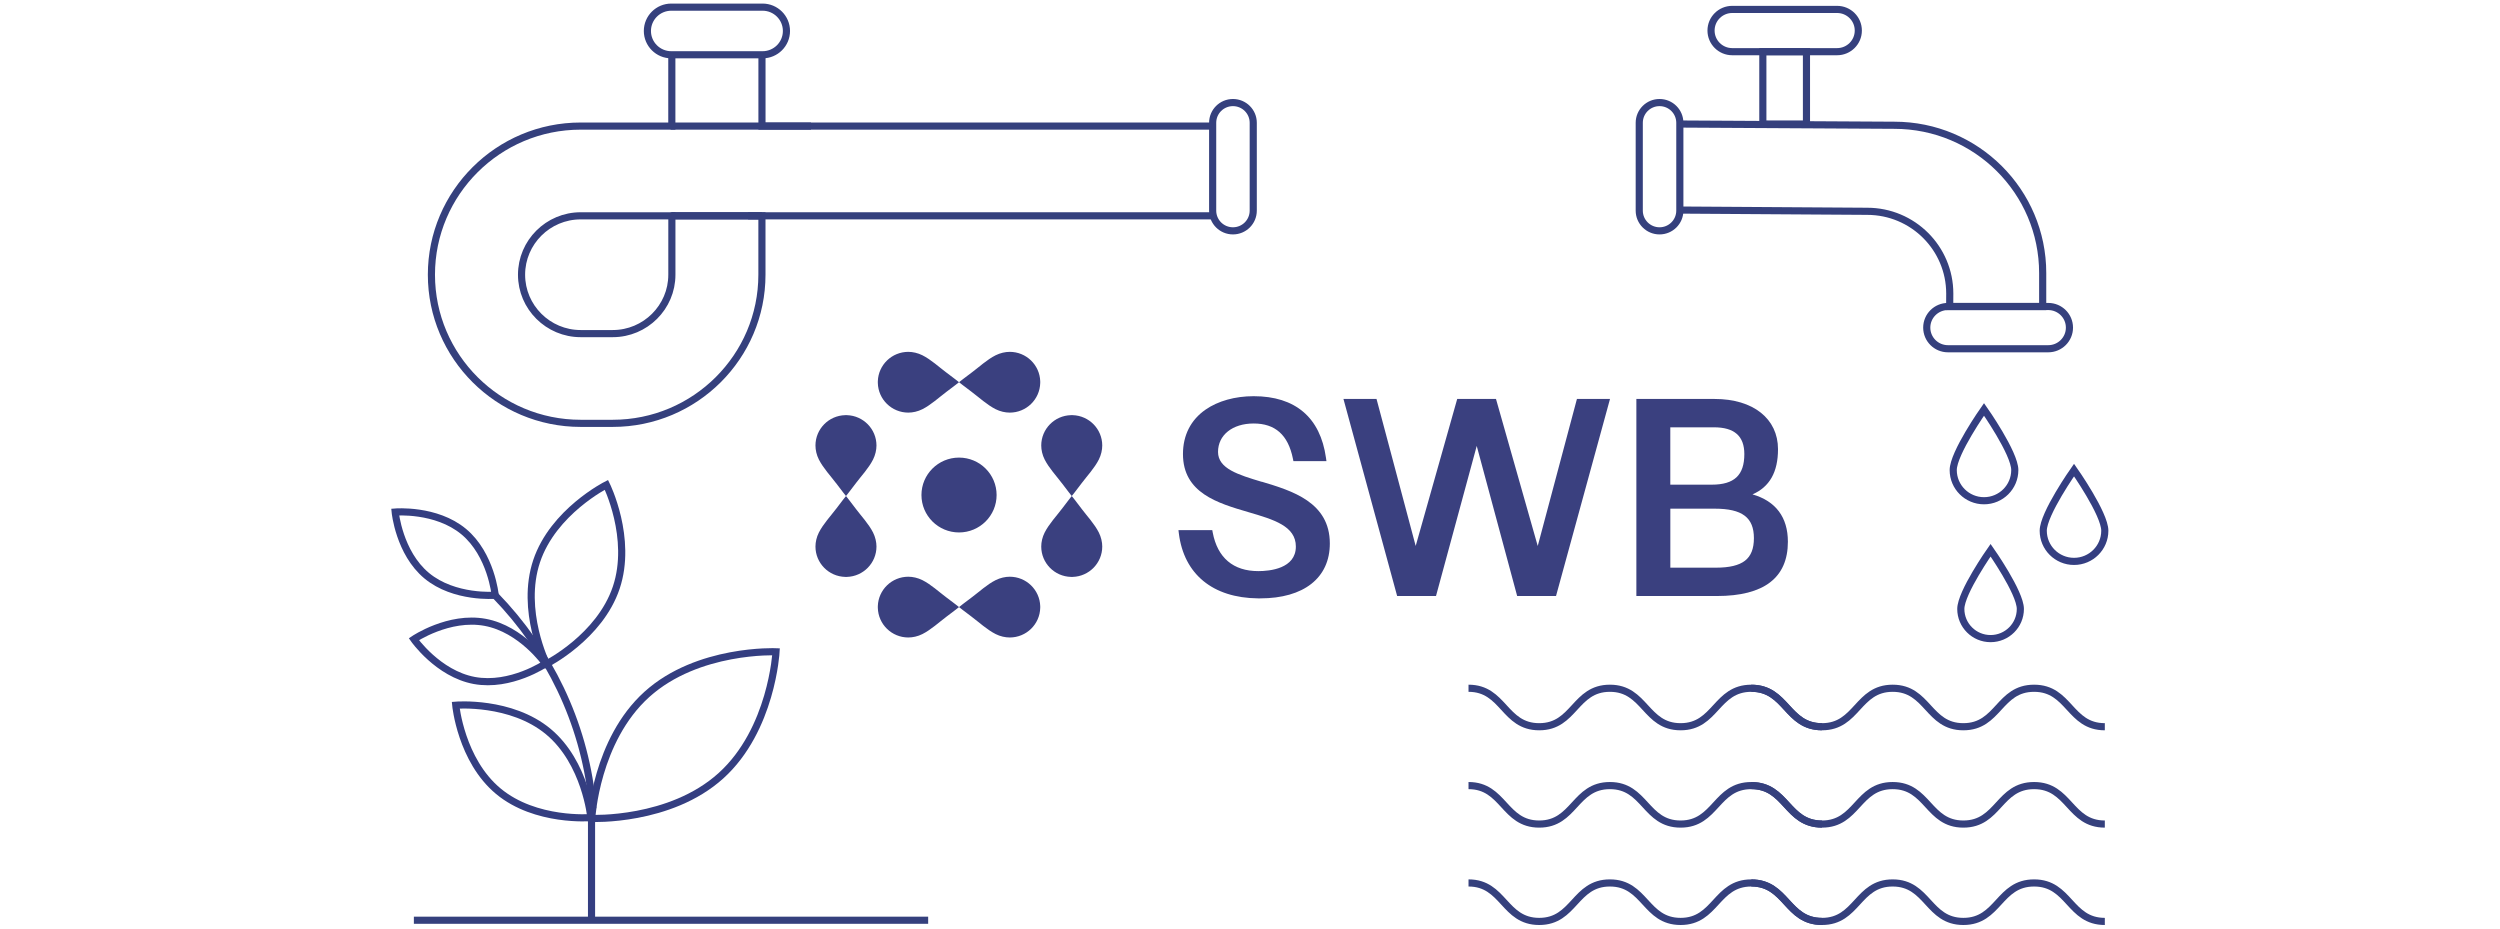 <svg width="350" height="130" viewBox="0 0 350 130" fill="none" xmlns="http://www.w3.org/2000/svg">
<path d="M235.156 17.364L265.204 17.537C276.673 17.537 285.976 26.797 285.976 38.224V42.915H272.957L272.967 41.098C272.967 34.738 267.795 29.582 261.404 29.582L235.204 29.409" stroke="#35407D" stroke-miterlimit="10"/>
<path d="M235.177 17.191C235.177 15.627 233.905 14.359 232.336 14.359C230.767 14.359 229.495 15.627 229.495 17.191V29.488C229.495 31.052 230.767 32.32 232.336 32.32C233.905 32.32 235.177 31.052 235.177 29.488V17.191Z" stroke="#35407D" stroke-miterlimit="10"/>
<path d="M175.454 17.191C175.454 15.627 174.182 14.359 172.613 14.359C171.044 14.359 169.772 15.627 169.772 17.191V29.488C169.772 31.052 171.044 32.32 172.613 32.32C174.182 32.32 175.454 31.052 175.454 29.488V17.191Z" stroke="#35407D" stroke-miterlimit="10"/>
<path d="M252.905 7.235H246.798V17.364H252.905V7.235Z" stroke="#35407D" stroke-miterlimit="10"/>
<path d="M257.194 1.319H242.515C240.874 1.319 239.545 2.644 239.545 4.277C239.545 5.91 240.874 7.235 242.515 7.235H257.194C258.834 7.235 260.164 5.91 260.164 4.277C260.164 2.644 258.834 1.319 257.194 1.319Z" stroke="#35407D" stroke-miterlimit="10"/>
<path d="M286.753 42.909H272.715C271.075 42.909 269.745 44.233 269.745 45.867C269.745 47.5 271.075 48.825 272.715 48.825H286.753C288.393 48.825 289.723 47.5 289.723 45.867C289.723 44.233 288.393 42.909 286.753 42.909Z" stroke="#35407D" stroke-miterlimit="10"/>
<path d="M245.18 96.356C250.131 96.356 250.131 101.743 255.077 101.743C260.022 101.743 260.028 96.356 264.973 96.356C269.919 96.356 269.925 101.743 274.87 101.743C279.816 101.743 279.821 96.356 284.772 96.356C289.724 96.356 289.724 101.743 294.675 101.743" stroke="#35407D" stroke-miterlimit="10"/>
<path d="M245.18 109.982C250.131 109.982 250.131 115.369 255.077 115.369C260.022 115.369 260.028 109.982 264.973 109.982C269.919 109.982 269.925 115.369 274.87 115.369C279.816 115.369 279.821 109.982 284.772 109.982C289.724 109.982 289.724 115.369 294.675 115.369" stroke="#35407D" stroke-miterlimit="10"/>
<path d="M245.18 123.613C250.131 123.613 250.131 129 255.077 129C260.022 129 260.028 123.613 264.973 123.613C269.919 123.613 269.925 129 274.87 129C279.816 129 279.821 123.613 284.772 123.613C289.724 123.613 289.724 129 294.675 129" stroke="#35407D" stroke-miterlimit="10"/>
<path d="M205.592 96.356C210.543 96.356 210.543 101.743 215.489 101.743C220.434 101.743 220.44 96.356 225.386 96.356C230.331 96.356 230.337 101.743 235.282 101.743C240.228 101.743 240.233 96.356 245.185 96.356C250.136 96.356 250.136 101.743 255.087 101.743" stroke="#35407D" stroke-miterlimit="10"/>
<path d="M205.592 109.982C210.543 109.982 210.543 115.369 215.489 115.369C220.434 115.369 220.44 109.982 225.386 109.982C230.331 109.982 230.337 115.369 235.282 115.369C240.228 115.369 240.233 109.982 245.185 109.982C250.136 109.982 250.136 115.369 255.087 115.369" stroke="#35407D" stroke-miterlimit="10"/>
<path d="M205.592 123.613C210.543 123.613 210.543 129 215.489 129C220.434 129 220.44 123.613 225.386 123.613C230.331 123.613 230.337 129 235.282 129C240.228 129 240.233 123.613 245.185 123.613C250.136 123.613 250.136 129 255.087 129" stroke="#35407D" stroke-miterlimit="10"/>
<path d="M282.071 65.811C282.071 68.183 280.142 70.104 277.761 70.104C275.38 70.104 273.451 68.183 273.451 65.811C273.451 63.44 277.761 57.315 277.761 57.315C277.761 57.315 282.071 63.44 282.071 65.811Z" stroke="#343E81" stroke-miterlimit="10"/>
<path d="M294.673 74.302C294.673 76.674 292.744 78.595 290.364 78.595C287.983 78.595 286.054 76.674 286.054 74.302C286.054 71.931 290.364 65.806 290.364 65.806C290.364 65.806 294.673 71.931 294.673 74.302Z" stroke="#343E81" stroke-miterlimit="10"/>
<path d="M282.849 85.254C282.849 87.546 280.983 89.405 278.681 89.405C276.379 89.405 274.513 87.546 274.513 85.254C274.513 82.961 278.681 77.03 278.681 77.03C278.681 77.03 282.849 82.956 282.849 85.254Z" stroke="#343E81" stroke-miterlimit="10"/>
<path d="M93.888 17.652H169.778M169.941 30.215H93.888" stroke="#35407D" stroke-miterlimit="10"/>
<path d="M104.731 30.215H106.67V38.46C106.67 49.934 97.299 59.268 85.778 59.268H81.29C69.769 59.268 60.398 49.934 60.398 38.46C60.398 26.985 69.769 17.652 81.29 17.652H94.056V7.669M106.676 7.669V17.657H113.535M94.062 30.215H81.295C76.733 30.215 73.017 33.916 73.017 38.46C73.017 43.004 76.733 46.705 81.295 46.705H85.784C90.346 46.705 94.062 43.004 94.062 38.46V30.215Z" stroke="#35407D" stroke-miterlimit="10"/>
<path d="M94.061 30.215H106.676" stroke="#35407D" stroke-miterlimit="10"/>
<path d="M106.755 7.669C108.604 7.669 110.103 6.176 110.103 4.335C110.103 2.493 108.604 1 106.755 1L93.983 1C92.134 1 90.635 2.493 90.635 4.335C90.635 6.176 92.134 7.669 93.983 7.669L106.755 7.669Z" stroke="#35407D" stroke-miterlimit="10"/>
<path d="M176.647 67.455C173.362 66.466 170.524 65.612 170.524 63.267C170.524 60.922 172.527 59.289 175.512 59.289C178.497 59.289 180.337 60.859 181.01 64.225L181.078 64.56H185.703L185.635 64.084C184.841 58.446 181.341 55.467 175.512 55.467C172.91 55.467 170.519 56.137 168.779 57.347C166.708 58.786 165.615 60.938 165.615 63.566C165.615 69.015 170.477 70.439 174.76 71.695C178.334 72.742 181.42 73.648 181.42 76.516C181.42 79.621 177.74 79.956 176.164 79.956C172.658 79.956 170.456 78.092 169.783 74.564L169.72 74.223H164.984L165.042 74.695C165.757 80.395 169.794 83.704 176.116 83.772C176.222 83.772 176.327 83.772 176.432 83.772C182.534 83.772 186.176 80.903 186.176 76.092C186.176 70.303 180.894 68.716 176.647 67.439V67.455Z" fill="#3A407F"/>
<path d="M215.283 76.438L209.439 55.855H204.009L198.196 76.433L192.714 55.855H188.084L195.6 83.442H201.04L206.742 62.43L212.403 83.442H217.843L225.401 55.855H220.77L215.283 76.438Z" fill="#3A407F"/>
<path d="M245.347 69.214C247.749 68.167 248.921 66.084 248.921 62.885C248.921 58.614 245.442 55.855 240.06 55.855H229.091V83.442H240.37C246.961 83.442 250.304 80.882 250.304 75.841C250.304 72.418 248.601 70.151 245.353 69.214H245.347ZM239.639 67.853H233.842V59.823H239.687C239.776 59.823 239.865 59.823 239.95 59.823C242.814 59.823 244.207 61.048 244.207 63.571C244.207 66.534 242.798 67.853 239.639 67.853ZM233.842 71.214H240.06C243.907 71.214 245.547 72.449 245.547 75.344C245.547 76.82 245.137 77.851 244.296 78.501C243.45 79.155 242.12 79.474 240.233 79.474H233.847V71.214H233.842Z" fill="#3A407F"/>
<path d="M148.623 71.287C147.935 72.208 146.868 73.344 146.253 74.553C145.927 75.192 145.774 75.898 145.774 76.516C145.774 78.83 147.63 80.709 149.937 80.767C149.953 80.767 150.158 80.767 150.184 80.767C152.476 80.693 154.315 78.819 154.315 76.516C154.315 75.898 154.158 75.192 153.837 74.553C153.222 73.338 152.155 72.208 151.467 71.287C150.668 70.219 150.053 69.444 150.047 69.444C150.042 69.444 149.427 70.224 148.628 71.287H148.623Z" fill="#3A407F"/>
<path d="M148.623 67.602C147.935 66.68 146.868 65.544 146.253 64.335C145.927 63.697 145.774 62.99 145.774 62.372C145.774 60.058 147.63 58.179 149.937 58.122C149.953 58.122 150.158 58.122 150.184 58.122C152.476 58.195 154.315 60.069 154.315 62.372C154.315 62.99 154.158 63.697 153.837 64.335C153.222 65.55 152.155 66.68 151.467 67.602C150.668 68.67 150.053 69.444 150.047 69.444C150.042 69.444 149.427 68.664 148.628 67.602H148.623Z" fill="#3A407F"/>
<path d="M117.014 71.287C116.325 72.208 115.258 73.344 114.643 74.553C114.317 75.192 114.165 75.898 114.165 76.516C114.165 78.83 116.02 80.709 118.328 80.767C118.343 80.767 118.548 80.767 118.575 80.767C120.866 80.693 122.706 78.819 122.706 76.516C122.706 75.898 122.548 75.192 122.228 74.553C121.613 73.338 120.546 72.208 119.857 71.287C119.058 70.219 118.443 69.444 118.438 69.444C118.433 69.444 117.818 70.224 117.019 71.287H117.014Z" fill="#3A407F"/>
<path d="M117.014 67.602C116.325 66.68 115.258 65.544 114.643 64.335C114.317 63.697 114.165 62.99 114.165 62.372C114.165 60.058 116.02 58.179 118.328 58.122C118.343 58.122 118.548 58.122 118.575 58.122C120.866 58.195 122.706 60.069 122.706 62.372C122.706 62.99 122.548 63.697 122.228 64.335C121.613 65.55 120.546 66.68 119.857 67.602C119.058 68.67 118.443 69.444 118.438 69.444C118.433 69.444 117.818 68.664 117.019 67.602H117.014Z" fill="#3A407F"/>
<path d="M136.114 54.928C137.039 55.614 138.179 56.677 139.393 57.289C140.035 57.614 140.744 57.766 141.364 57.766C143.688 57.766 145.574 55.918 145.632 53.62C145.632 53.604 145.632 53.4 145.632 53.374C145.559 51.091 143.677 49.259 141.364 49.259C140.744 49.259 140.035 49.416 139.393 49.736C138.174 50.348 137.039 51.411 136.114 52.096C135.042 52.892 134.264 53.505 134.264 53.51C134.264 53.515 135.047 54.128 136.114 54.923V54.928Z" fill="#3A407F"/>
<path d="M132.414 54.928C131.489 55.614 130.348 56.677 129.134 57.289C128.493 57.614 127.784 57.766 127.163 57.766C124.84 57.766 122.953 55.918 122.896 53.62C122.896 53.604 122.896 53.4 122.896 53.374C122.969 51.091 124.851 49.259 127.163 49.259C127.784 49.259 128.493 49.416 129.134 49.736C130.354 50.348 131.489 51.411 132.414 52.096C133.486 52.892 134.264 53.505 134.264 53.51C134.264 53.515 133.481 54.128 132.414 54.923V54.928Z" fill="#3A407F"/>
<path d="M136.114 86.41C137.039 87.096 138.179 88.159 139.393 88.771C140.035 89.096 140.744 89.248 141.364 89.248C143.688 89.248 145.574 87.4 145.632 85.102C145.632 85.086 145.632 84.882 145.632 84.856C145.559 82.573 143.677 80.741 141.364 80.741C140.744 80.741 140.035 80.898 139.393 81.218C138.174 81.83 137.039 82.893 136.114 83.578C135.042 84.374 134.264 84.987 134.264 84.992C134.264 84.997 135.047 85.609 136.114 86.405V86.41Z" fill="#3A407F"/>
<path d="M132.414 86.41C131.489 87.096 130.348 88.159 129.134 88.771C128.493 89.096 127.784 89.248 127.163 89.248C124.84 89.248 122.953 87.4 122.896 85.102C122.896 85.086 122.896 84.882 122.896 84.856C122.969 82.573 124.851 80.741 127.163 80.741C127.784 80.741 128.493 80.898 129.134 81.218C130.354 81.83 131.489 82.893 132.414 83.578C133.486 84.374 134.264 84.987 134.264 84.992C134.264 84.997 133.481 85.609 132.414 86.405V86.41Z" fill="#3A407F"/>
<path d="M134.264 74.543C137.17 74.543 139.525 72.197 139.525 69.303C139.525 66.409 137.17 64.063 134.264 64.063C131.358 64.063 129.003 66.409 129.003 69.303C129.003 72.197 131.358 74.543 134.264 74.543Z" fill="#3A407F"/>
<path d="M82.814 128.833V114.783" stroke="#343E81" stroke-miterlimit="10"/>
<path d="M90.555 97.22C83.428 103.664 82.84 114.579 82.84 114.579C82.84 114.579 93.804 115.044 100.931 108.606C108.058 102.162 108.646 91.247 108.646 91.247C108.646 91.247 97.683 90.781 90.555 97.22Z" stroke="#343E81" stroke-miterlimit="10"/>
<path d="M69.763 110.768C74.987 115.113 82.724 114.463 82.724 114.463C82.724 114.463 81.988 106.768 76.764 102.423C71.539 98.079 63.803 98.728 63.803 98.728C63.803 98.728 64.539 106.423 69.763 110.768Z" stroke="#343E81" stroke-miterlimit="10"/>
<path d="M75.129 78.558C72.811 85.479 76.506 92.943 76.506 92.943C76.506 92.943 83.959 89.185 86.277 82.264C88.595 75.344 84.9 67.879 84.9 67.879C84.9 67.879 77.447 71.638 75.129 78.558Z" stroke="#343E81" stroke-miterlimit="10"/>
<path d="M66.404 95.268C71.497 96.21 76.385 92.907 76.385 92.907C76.385 92.907 73.016 88.075 67.923 87.128C62.83 86.185 57.942 89.489 57.942 89.489C57.942 89.489 61.311 94.32 66.404 95.268Z" stroke="#343E81" stroke-miterlimit="10"/>
<path d="M59.735 80.595C63.603 83.809 69.327 83.332 69.327 83.332C69.327 83.332 68.78 77.637 64.917 74.423C61.049 71.209 55.325 71.685 55.325 71.685C55.325 71.685 55.872 77.38 59.735 80.595Z" stroke="#343E81" stroke-miterlimit="10"/>
<path d="M82.992 113.144C82.992 113.113 82.955 112.699 82.882 111.993C81.704 101.073 76.832 91.075 69.332 83.364" stroke="#343E81" stroke-miterlimit="10"/>
<path d="M57.942 128.833H129.943" stroke="#35407D" stroke-miterlimit="10"/>
</svg>
